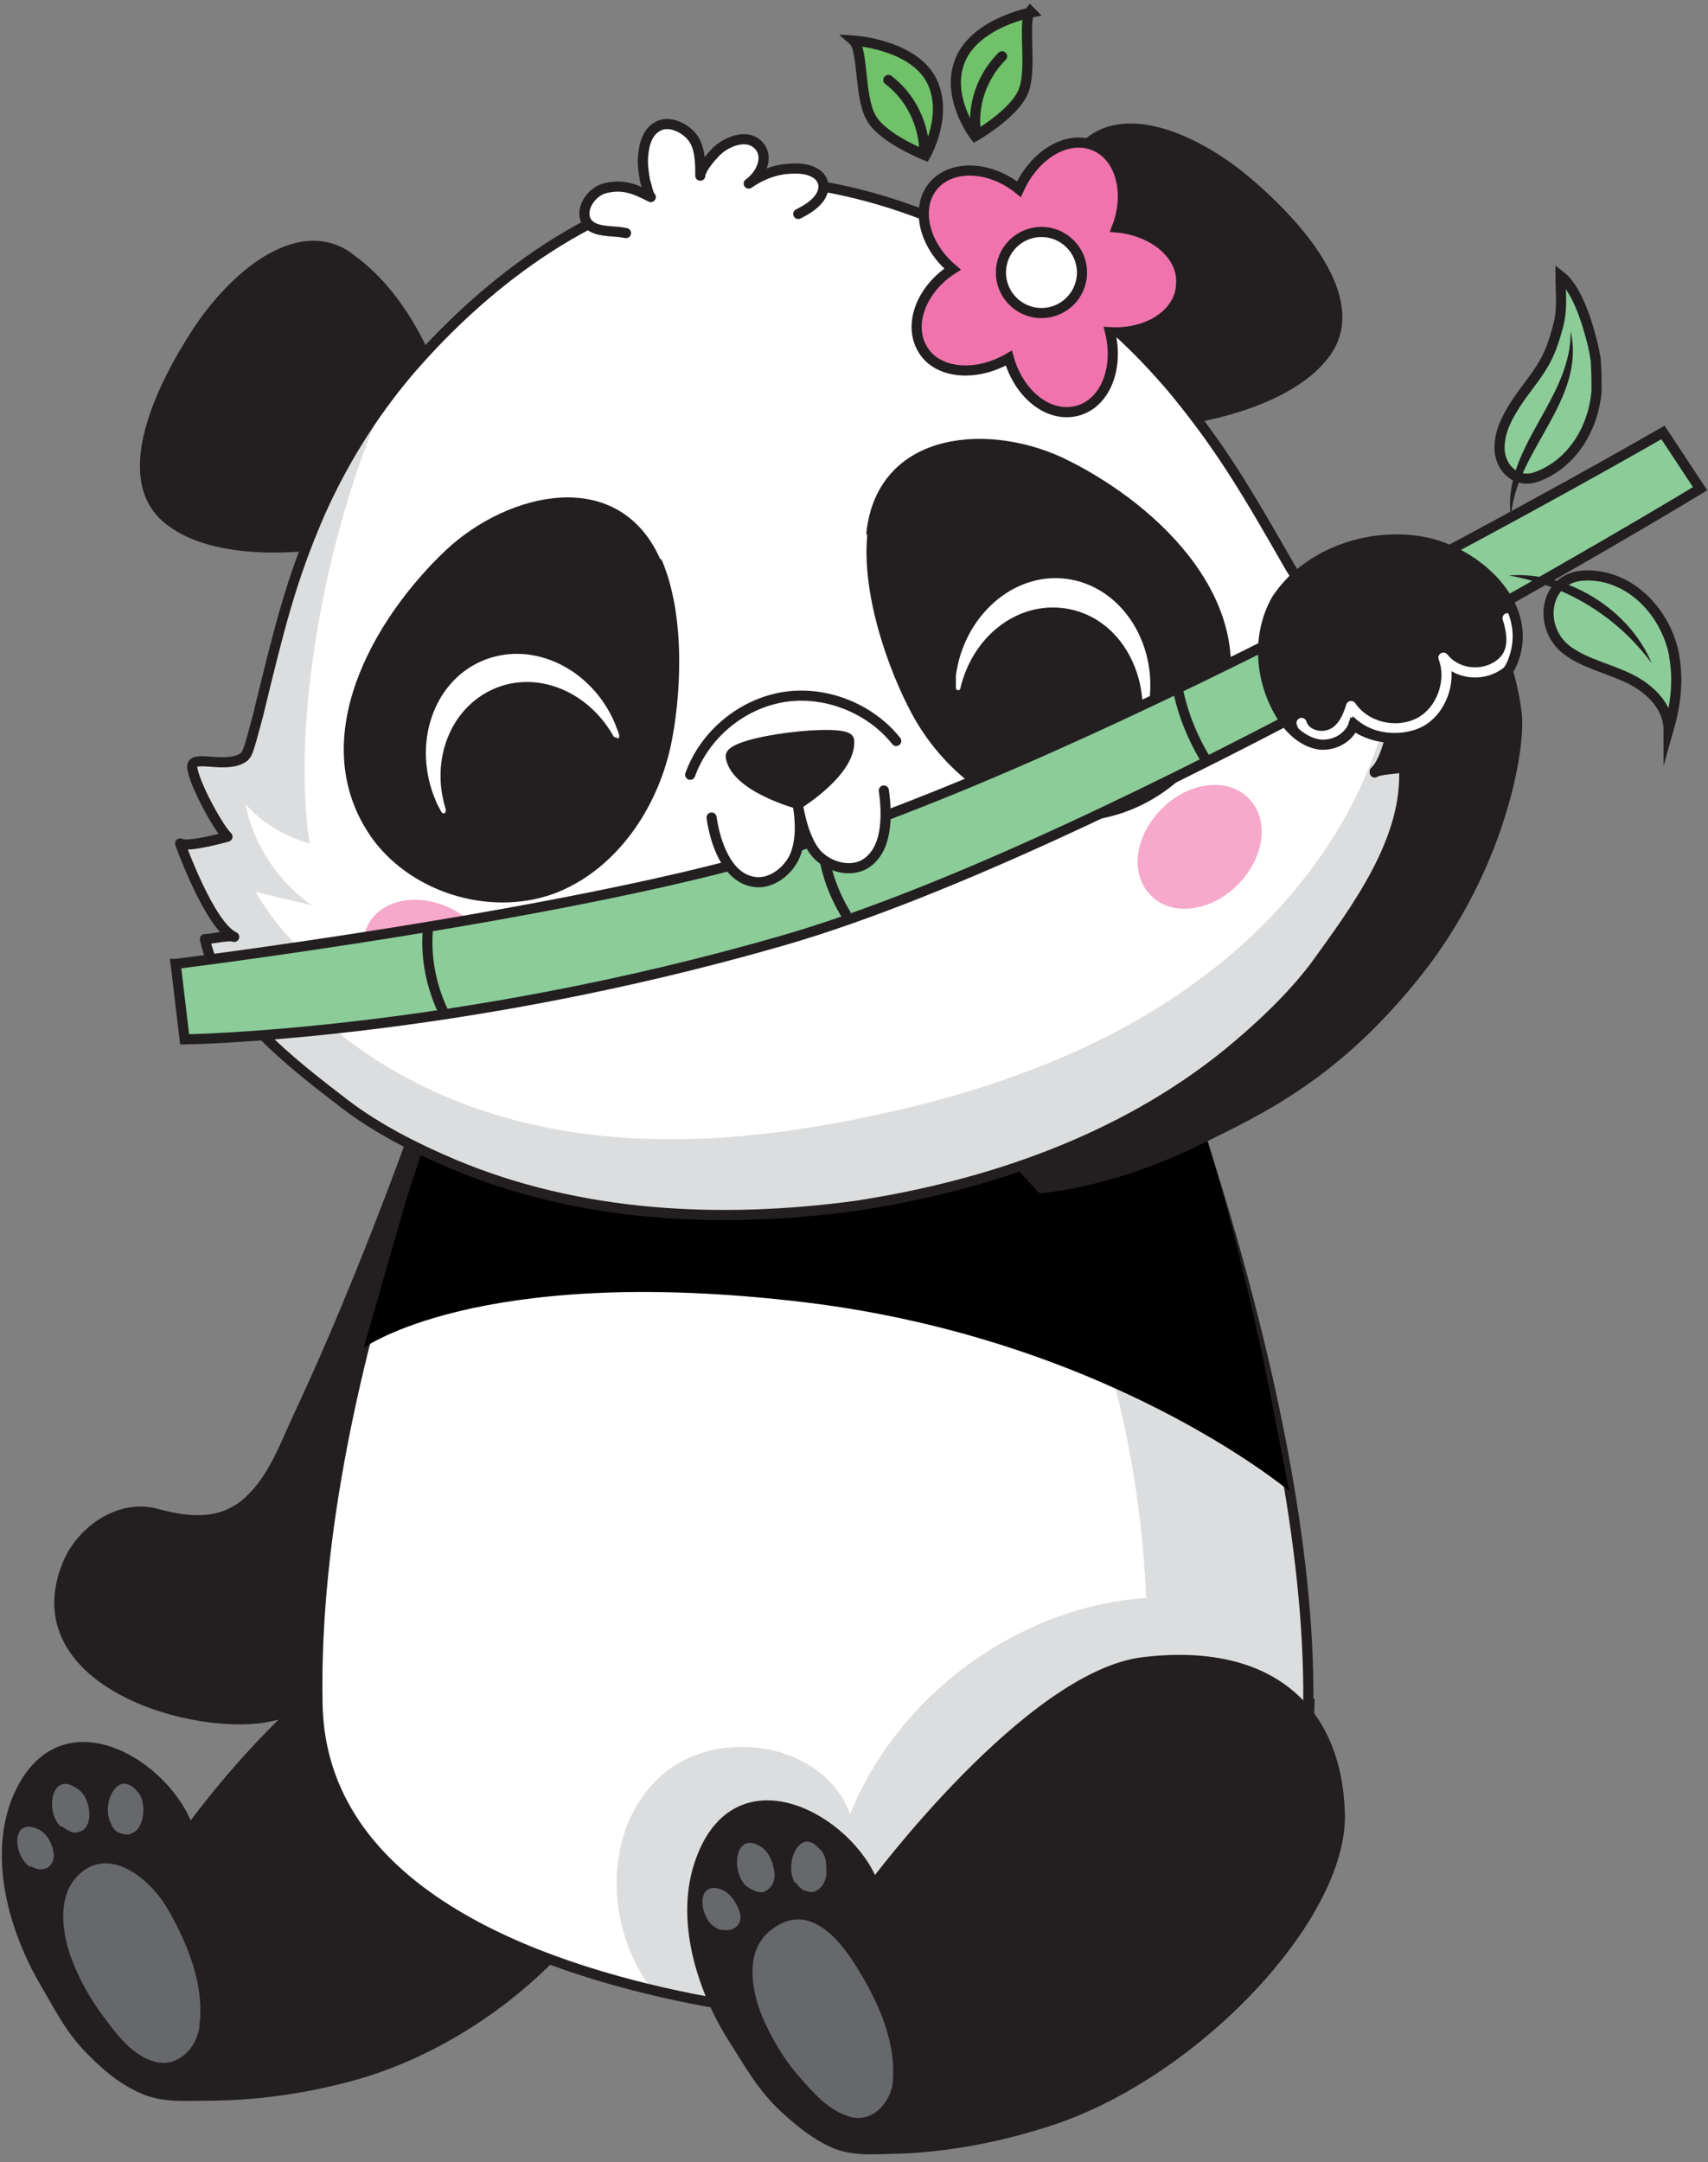 <svg viewBox="0 0 151.7 192" version="1.1" xmlns:xlink="http://www.w3.org/1999/xlink" xmlns="http://www.w3.org/2000/svg" id="Layer_1">
  
  <rect x="0" y="0" width="151.7" height="192" fill="#808080" stroke="none"/>
  
  <defs>
    <style>
      .st0 {
        fill: #f6a9cb;
      }

      .st1, .st2, .st3, .st4 {
        fill: #231f20;
      }

      .st5 {
        fill: #dcddde;
      }

      .st6 {
        fill: #8bcc99;
      }

      .st6, .st7, .st8, .st9, .st10, .st2, .st11, .st12, .st13, .st3, .st4 {
        stroke-width: .9px;
      }

      .st6, .st8, .st9, .st10, .st2, .st11, .st12, .st13, .st3 {
        stroke: #231f20;
      }

      .st6, .st8, .st11, .st12, .st13, .st3 {
        stroke-miterlimit: 10;
      }

      .st14 {
        clip-path: url(#clippath-1);
      }

      .st15 {
        clip-path: url(#clippath-2);
      }

      .st7, .st8, .st9 {
        fill: none;
      }

      .st7, .st9, .st10, .st2, .st4 {
        stroke-linecap: round;
        stroke-linejoin: round;
      }

      .st7, .st4 {
        stroke: #fff;
      }

      .st16, .st10, .st12 {
        fill: #fff;
      }

      .st17 {
        fill: #67686b;
      }

      .st11 {
        fill: #70c169;
      }

      .st13 {
        fill: #f173ac;
      }

      .st18 {
        clip-path: url(#clippath);
      }
    </style>
    <clipPath id="clippath">
      <path d="M116.2,151.3c.3-28.1-14.9-65.3-14.9-65.3l-30.5,2.7-26.8-2.7s-16.4,34.9-15.8,65.3c.3,16.6,19.3,23.4,33.3,26.2,7.1,1.4,14.4,1.4,21.5,0,13.9-2.8,33.1-9.6,33.3-26.2Z" class="st12"></path>
    </clipPath>
    <clipPath id="clippath-1">
      <path d="M122.1,68.5c1.8-1.6,2.3-9.3,2.3-9.3-.6.6-4.2.6-4.2.6.7-1.1,1.7-6.3,1.2-7-.5-.7-2.9,1.4-4.6.7-.3-.1-.5-.4-2.2-3.1-4-7-6.2-10.7-10.3-15.7-3.2-3.8-6.8-7.2-11-9.8-6.9-4.5-18-9.9-30.4-8.8-12.2,2.4-21.4,10.8-26.7,17-3.2,3.8-5.8,8-7.8,12.5-2.6,6-3.6,10.2-5.5,18-.8,3-.9,3.3-1.2,3.6-1.4,1.1-4.3-.1-4.6.7-.3.8,2.1,5.4,3.1,6.4,0,0-3.5,1-4.2.6,0,0,2.6,7.3,4.8,8.3-.4-.2-2.1.2-2.6.2,1.4,6.3,7.7,11,12.5,14.7,2.9,2.2,6.3,3.9,9.6,5.3,11.2,4.7,23.6,5.3,35.6,3.7,0,0,0,0,0,0,0,0,0,0,0,0,11.9-1.8,23.7-5.9,33.1-13.5,2.8-2.3,5.6-4.9,7.8-7.8,3.6-5,8.3-11.2,7.9-17.7-.5.2-2.2.2-2.6.5Z" class="st10"></path>
    </clipPath>
    <clipPath id="clippath-2">
      <path d="M113.4,53.2c-1.9,3.3-1.5,7.6.7,10.8.7,1,1.8,1.9,3,2.1s2.7-.5,3.1-1.7c1.5,1.1,3.6,1.4,5.4.9s3.3-1.9,4.1-3.6c1.9.3,3.8-1,4.6-2.8,2.2-5.2-3.3-10-8-10.8-4-.7-8.5.5-11.5,3.4-.5.5-1,1.1-1.4,1.7Z" class="st3"></path>
    </clipPath>
  </defs>
  <path d="M38.3,96.5c-3.6,10-7.4,19.9-11.9,29.5-1.1,2.4-2.1,5.1-4,7-2.5,2.6-5.7,2.2-8.6,1.4-3.1-.8-6.5,1.4-7.8,4.5-4.3,10.5,11.5,15,18.1,13.5,3.2-.7,9.6-2.4,13.4-9.1,5.1-9.1,9.5-21.5,10.8-26.8,1.8-7.4-2.7-13.9-2.7-13.9,0,0-5.4-3.6-7.3-6.1Z" class="st3"></path>
  <g>
    <path d="M16.8,162.6s12.3-17.3,22.6-18.1c11.2-.8,17.1,5.7,16.9,15.1-.2,9.3-12.1,21.3-25.3,24.8-4.1,1.1-8.4,1.7-12.7,1.7-2,0-3.9.2-5.8-.7s-3.1-2-4.4-3.3c-1.9-1.9-2.9-4-4.2-6.2-2.6-4.5-4.4-10.7-2.5-15.8,3.7-9.6,13.6-3.3,15.4,2.5Z" class="st3"></path>
    <path d="M17.7,180s0,0,0,.1c-.3,1.8-1.9,3.5-3.9,3-2-.5-3.4-2.4-4.6-4-1.2-1.6-2.2-3.4-2.9-5.3-.9-2.5-1.3-6.1,1.3-7.8s5.9,1,7.4,3.7c1.7,3,3.2,6.7,2.7,10.2Z" class="st17"></path>
    <path d="M9.9,162.1c.2.3.4.6.8.7s.7.2,1,0c.6-.2.9-.9,1-1.6.1-.7,0-1.6-.5-2.1-1.8-2.2-3.3,1.3-2.3,2.9Z" class="st17"></path>
    <path d="M5.5,162.2c.3.2.6.4.9.5s.7,0,1-.2c.5-.4.6-1.1.5-1.8-.1-.7-.4-1.5-1.1-1.9-2.3-1.6-2.8,2.2-1.4,3.4Z" class="st17"></path>
    <path d="M2.7,165.7c.3.2.6.3.9.3s.7-.1.9-.4c.4-.5.3-1.1.1-1.7-.2-.6-.7-1.3-1.3-1.5-2.4-1-2.1,2.5-.6,3.4Z" class="st17"></path>
  </g>
  <g>
    <path d="M91.6,1.1s-4.9.9-6.3,4.2c-1.4,3.3,1.3,6.8,1.3,6.8,0,0,3.5-2,4.3-4s-.1-6.2.6-7.1Z" class="st11"></path>
    <path d="M86.7,11.9c-.4-2.5.5-5.1,2.3-6.9" class="st9"></path>
  </g>
  <g>
    <path d="M75.8,3.6s5,.3,6.8,3.3c1.8,3.1-.4,6.9-.4,6.9,0,0-3.8-1.5-4.8-3.3-1.1-1.8-.7-6.1-1.6-6.9Z" class="st11"></path>
    <path d="M82.1,13.6c0-2.5-1.2-5-3.2-6.5" class="st9"></path>
  </g>
  <g>
    <path d="M116.2,151.3c.3-28.1-14.9-65.3-14.9-65.3l-30.5,2.7-26.8-2.7s-16.4,34.9-15.8,65.3c.3,16.6,19.3,23.4,33.3,26.2,7.1,1.4,14.4,1.4,21.5,0,13.9-2.8,33.1-9.6,33.3-26.2Z" class="st16"></path>
    <g class="st18">
      <path d="M86.5,94.5c9.2,14.1,14.6,30.6,15.3,47.4-11.4.8-22,8.6-26.3,19.2-2.3-6.4-11.9-7.9-16.9-3.3-5,4.6-4.9,13.1-.9,18.6s11.1,8.1,17.8,8.2c6.8,0,13.4-2.2,19.6-4.8,8.6-3.6,17.1-8.4,22-16.3,4.3-7,5.2-15.6,4.2-23.7-1.1-8.1-3.9-15.9-6.8-23.5-3.9-10.4-7.7-20.7-11.6-31.1" class="st5"></path>
    </g>
    <path d="M116.2,151.3c.3-28.1-14.9-65.3-14.9-65.3l-30.5,2.7-26.8-2.7s-16.4,34.9-15.8,65.3c.3,16.6,19.3,23.4,33.3,26.2,7.1,1.4,14.4,1.4,21.5,0,13.9-2.8,33.1-9.6,33.3-26.2Z" class="st8"></path>
  </g>
  <path d="M60.4,136.9" class="st7"></path>
  <path d="M57.8,128.9" class="st7"></path>
  <path d="M70.2,115.5c27.8,3,44.3,16.9,44.3,16.9l-1.5-7.7c-4-20.5-9.1-33.4-9.1-33.4l-28.1-7.2-28.6-2.7s-4.7,4.7-11.2,25.4l-3.7,12.9s10-7.3,37.9-4.2Z"></path>
  <g>
    <path d="M77.6,167.4s13.8-18.6,24-19.8c11.1-1.3,17.1,4.1,17.4,13.4.3,9.3-13.2,23.5-26.3,27.5-4.1,1.3-8.3,2.1-12.6,2.3-2,0-3.9.3-5.8-.4-1.7-.7-3.2-1.9-4.5-3.1-2-1.8-3.1-3.8-4.5-6-2.8-4.3-4.9-10.5-3.2-15.7,3.2-9.8,13.4-4,15.5,1.8Z" class="st3"></path>
    <path d="M79.3,184.8s0,0,0,.1c-.2,1.8-1.8,3.6-3.7,3.1-2-.5-3.5-2.3-4.8-3.8-1.3-1.5-2.3-3.3-3.1-5.1-1-2.5-1.6-6,.9-7.8,3.2-2.4,5.9.8,7.5,3.4,1.8,2.9,3.5,6.5,3.2,10.1Z" class="st17"></path>
    <path d="M70.7,167.2c.2.3.5.6.8.7s.7.2,1,0c.6-.3.9-1,.9-1.6,0-.7,0-1.6-.6-2.1-1.8-2.1-3.2,1.4-2.2,3Z" class="st17"></path>
    <path d="M66.3,167.5c.3.2.6.4,1,.5s.7,0,1-.3c.5-.4.6-1.2.4-1.8-.1-.7-.5-1.5-1.1-1.9-2.4-1.5-2.7,2.3-1.3,3.5Z" class="st17"></path>
    <path d="M63.6,171.2c.3.2.6.2,1,.2s.7-.2.9-.4c.4-.5.3-1.1,0-1.7-.3-.6-.7-1.2-1.4-1.5-2.4-.9-2,2.6-.5,3.4Z" class="st17"></path>
  </g>
  <path d="M87.9,99.4c8-6.9,16-14,23.3-21.6,1.9-1.9,4-3.8,5.1-6.2,1.5-3.2,0-6.1-1.7-8.6-1.9-2.6-1.2-6.8,1.4-8.9,12.3-10.2,17.8,1.8,18.7,9.2.4,3.2-1.5,13.8-8.8,23-7.2,9.1-13.9,12.2-19.4,14.9-7.9,3.9-14,4.3-14,4.3,0,0-3.6-3.7-4.7-6.1Z" class="st3"></path>
  <path d="M30.9,22.8c-4.5-3.1-10.2,1.8-13.4,6.7-3.2,4.9-7,12.8-2.7,16.5,4.3,3.7,13.1,2.4,13.1,2.4l10.2-15.9s-2.2-6.2-7.1-9.6Z" class="st2"></path>
  <path d="M95.9,13.5c3.4-4.3,10.3-1.2,14.8,2.6s10.3,10.3,7.2,15c-3.1,4.7-11.9,6-11.9,6l-14.2-12.4s.3-6.6,4.1-11.3Z" class="st2"></path>
  <g>
    <path d="M122.1,68.5c1.8-1.6,2.3-9.3,2.3-9.3-.6.6-4.2.6-4.2.6.7-1.1,1.7-6.3,1.2-7-.5-.7-2.9,1.4-4.6.7-.3-.1-.5-.4-2.2-3.1-4-7-6.2-10.7-10.3-15.7-3.2-3.8-6.8-7.2-11-9.8-6.9-4.5-18-9.9-30.4-8.8-12.2,2.4-21.4,10.8-26.7,17-3.2,3.8-5.8,8-7.8,12.5-2.6,6-3.6,10.2-5.5,18-.8,3-.9,3.3-1.2,3.6-1.4,1.1-4.3-.1-4.6.7-.3.8,2.1,5.4,3.1,6.4,0,0-3.5,1-4.2.6,0,0,2.6,7.3,4.8,8.3-.4-.2-2.1.2-2.6.2,1.4,6.3,7.7,11,12.5,14.7,2.9,2.2,6.3,3.9,9.6,5.3,11.2,4.7,23.6,5.3,35.6,3.7,0,0,0,0,0,0,0,0,0,0,0,0,11.9-1.8,23.7-5.9,33.1-13.5,2.8-2.3,5.6-4.9,7.8-7.8,3.6-5,8.3-11.2,7.9-17.7-.5.2-2.2.2-2.6.5Z" class="st16"></path>
    <g class="st14">
      <path d="M36.4,31.2c-6.4,11-10.8,31.1-8.9,43.7-2.2-.6-4.2-1.8-5.7-3.5.7,3.6,2.9,6.9,5.9,9-1.7-.4-3.3-.8-5-1.2,1.8,3.1,4.3,5.8,7.4,7.8-1.9.2-3.8,0-5.5-.9,5.8,7.6,14.9,12.3,24.3,14.1,9.4,1.8,19.2.9,28.5-1.1,10.5-2.2,20.9-5.9,29.5-12.4,8.6-6.4,15.3-15.9,16.9-26.5,4.1,5.5,2.6,13.4-.5,19.5-4.4,8.8-11.9,15.9-20.4,20.8s-18.1,7.7-27.9,9.2c-10.5,1.6-21.4,1.6-31.6-1.3-10.2-2.8-19.8-8.6-26.2-17-6.4-8.5-9.3-19.8-6.7-30.1,2,1.6,4.3,2.7,6.7,3.4,1.7-13.1,8.7-25.3,19-33.5" class="st5"></path>
    </g>
    <path d="M122.1,68.5c1.8-1.6,2.3-9.3,2.3-9.3-.6.6-4.2.6-4.2.6.7-1.1,1.7-6.3,1.2-7-.5-.7-2.9,1.4-4.6.7-.3-.1-.5-.4-2.2-3.1-4-7-6.2-10.7-10.3-15.7-3.2-3.8-6.8-7.2-11-9.8-6.9-4.5-18-9.9-30.4-8.8-12.2,2.4-21.4,10.8-26.7,17-3.2,3.8-5.8,8-7.8,12.5-2.6,6-3.6,10.2-5.5,18-.8,3-.9,3.3-1.2,3.6-1.4,1.1-4.3-.1-4.6.7-.3.8,2.1,5.4,3.1,6.4,0,0-3.5,1-4.2.6,0,0,2.6,7.3,4.8,8.3-.4-.2-2.1.2-2.6.2,1.4,6.3,7.7,11,12.5,14.7,2.9,2.2,6.3,3.9,9.6,5.3,11.2,4.7,23.6,5.3,35.6,3.7,0,0,0,0,0,0,0,0,0,0,0,0,11.9-1.8,23.7-5.9,33.1-13.5,2.8-2.3,5.6-4.9,7.8-7.8,3.6-5,8.3-11.2,7.9-17.7-.5.2-2.2.2-2.6.5Z" class="st9"></path>
  </g>
  <path d="M61.3,68.8c1.3-3.6,4.6-6.3,8.3-6.9,3.7-.6,7.7,1,10,3.9" class="st9"></path>
  <path d="M58.4,50c2.1,5,1.6,12.2.7,16.3-1.2,5.3-4.6,10.4-9.7,12.5-5.5,2.2-12.4.2-15.9-4.5-6.1-8.4,0-19.1,6.5-25.2,5.3-4.9,14.8-7.3,18.3.9Z" class="st2"></path>
  <path d="M77.5,47.3c-.6,5.4,1.9,12.2,3.9,15.9,2.6,4.8,7.4,8.7,12.8,9.2,5.9.6,11.9-3.3,13.9-8.8,3.5-9.8-5.4-18.3-13.4-22.3-6.5-3.3-16.3-2.8-17.3,6Z" class="st2"></path>
  <g>
    <path d="M102.1,62c0,.4-.1.7-.2,1.1,0,.1-.1.2-.2.2s-.2-.1-.2-.2c0-4.7-2.9-8.6-7.1-9.1-4.1-.5-8,2.5-9.1,7.1,0,.1-.1.2-.2.2s-.2-.1-.2-.2c0-.4,0-.8,0-1.1.7-5.3,5.1-9.2,9.8-8.6,4.7.6,8,5.4,7.4,10.7Z" class="st16"></path>
    <path d="M54.8,65.5c-.1,0-.2,0-.3-.1-2.3-4.1-6.9-5.9-10.7-4.2-3.8,1.7-5.6,6.3-4.2,10.7,0,.1,0,.2-.1.3s-.2,0-.3-.1c-.2-.4-.4-.7-.5-1-2.1-4.9-.3-10.5,4.1-12.4,4.4-1.9,9.7.6,11.8,5.5.1.3.3.7.4,1.1,0,.1,0,.2-.1.3Z" class="st16"></path>
  </g>
  <g>
    <path d="M40.3,80.8c-3-1.6-6.4-1-7.6,1.3-1.2,2.3.2,5.5,3.1,7.1,3,1.6,6.4,1,7.6-1.3,1.2-2.3-.2-5.5-3.1-7.1Z" class="st0"></path>
    <path d="M110.9,70.9c-1.8-1.9-5.3-1.5-7.7.9-2.4,2.4-2.9,5.8-1,7.7,1.8,1.9,5.3,1.5,7.7-.9s2.9-5.8,1-7.7Z" class="st0"></path>
  </g>
  <path d="M55.6,20.7c-.9-.2-1.9-.1-2.7-.4-1.9-.7-.8-3.2.9-3.6s2.8.2,4,.8c-.2-.1-.4-1.2-.5-1.4-.1-.6-.2-1.2-.2-1.7,0-1,.2-2.5,1.2-3.1,1-.7,2.5,0,3.2.9s.7,2.3.7,3.4c0-.5.8-1.5,1.2-1.9.9-1.1,3.2-2.1,4.2-.5.6,1-.1,2.4-1.1,3.1,1-.7,2.2-1.2,3.4-1.3s2,0,2.7.5c.6.5.7,1.2.3,1.9-.4.7-1.2,1.2-2,1.6" class="st10"></path>
  <g>
    <path d="M104.9,25.2c.2-2.5-2.4-4.7-5.7-5,1.2-3.1.3-6.4-2.1-7.3-2.3-.9-5.2.8-6.6,3.9-2.6-2.1-6-2.2-7.6-.3-1.6,1.9-.9,5.2,1.7,7.4-2.8,1.8-4,5-2.6,7.2,1.3,2.1,4.7,2.4,7.6.7.9,3.2,3.5,5.3,6,4.7s3.8-3.7,3-7c3.4.2,6.2-1.7,6.3-4.2Z" class="st13"></path>
    <circle r="3.6" cy="24.2" cx="92.5" class="st10"></circle>
  </g>
  <g>
    <path d="M15.6,85.6s33.9-4.2,52.8-9.7c29.2-8.5,79.3-37.5,79.3-37.5l3.3,5s-52,31.6-81.4,40.1c-29.4,8.5-53.2,8.8-53.2,8.8l-.8-6.7Z" class="st6"></path>
    <path d="M38,82.6c-.2,2.5.3,5,1.4,7.3" class="st6"></path>
    <path d="M73,74.3c.1,2.5.9,4.9,2.2,7" class="st6"></path>
    <path d="M104.5,60.6c.4,2.4,1.3,4.7,2.5,6.7" class="st6"></path>
  </g>
  <g>
    <path d="M63.2,72.6c.3,2.1,1.3,5.3,3.7,5.7,1.5.3,3.1-.9,3.7-2.3.6-1.4.5-3.3.2-4.9" class="st10"></path>
    <path d="M78.5,70.2c.3,2.1.4,5.4-1.8,6.6-1.4.7-3.2.1-4.2-1-1-1.2-1.5-3.3-1.7-4.8" class="st10"></path>
  </g>
  <path d="M75.4,65.6c.4,2.8-4.5,5.8-4.5,5.8,0,0-5.6-1.5-6-4.2-.2-1.4,10.3-2.6,10.5-1.5Z" class="st3"></path>
  <g>
    <path d="M113.4,53.2c-1.9,3.3-1.5,7.6.7,10.8.7,1,1.8,1.9,3,2.1s2.7-.5,3.1-1.7c1.5,1.1,3.6,1.4,5.4.9s3.3-1.9,4.1-3.6c1.9.3,3.8-1,4.6-2.8,2.2-5.2-3.3-10-8-10.8-4-.7-8.5.5-11.5,3.4-.5.5-1,1.1-1.4,1.7Z" class="st1"></path>
    <g class="st15">
      <path d="M115.6,64.2c.3,1,1.6,1.4,2.6,1,1-.4,1.5-1.5,1.8-2.5,1.3,1.9,4,2.5,6,1.5,2-1,3-3.7,2.2-5.8,1.1,1.4,3.2,1.7,4.7.8,1.5-.9,1.6-2.4,1-4.3" class="st4"></path>
    </g>
    <path d="M113.4,53.2c-1.9,3.3-1.5,7.6.7,10.8.7,1,1.8,1.9,3,2.1s2.7-.5,3.1-1.7c1.5,1.1,3.6,1.4,5.4.9s3.3-1.9,4.1-3.6c1.9.3,3.8-1,4.6-2.8,2.2-5.2-3.3-10-8-10.8-4-.7-8.5.5-11.5,3.4-.5.5-1,1.1-1.4,1.7Z" class="st8"></path>
  </g>
  <path d="M148.7,58.3c.4,2.2.1,4.4-.5,6.5,0-2-1.6-3.6-3.4-4.5s-3.8-1.3-5.4-2.4c-2.9-1.9-2.4-6.7,1.4-6.8,4.1-.1,7.2,3.4,7.9,7.1Z" class="st6"></path>
  <path d="M141.7,31.8c-.1-.7-.3-1.5-.5-2.2-.4-1.5-1.3-4.1-2.6-5.1,0,1.5.2,2.9-.2,4.4s-.8,2.7-1.6,3.9c-.7,1.1-1.5,2-2.2,3.1s-1.3,2.2-1.4,3.5c-.2,2,1.4,3.7,3.4,2.9,3.1-1.2,4.9-4.3,5.2-7.5,0-1,0-2.1-.1-3.1Z" class="st6"></path>
  <path d="M134.2,46c-.9-6.2,5.4-10.5,5.3-16.6,1.4,6.2-5,10.7-5.3,16.6h0Z" class="st1"></path>
  <path d="M134,51.1c5.2-.4,10.7,3,12.7,7.8-3.1-4.2-7.6-6.9-12.7-7.8h0Z" class="st1"></path>
</svg>
